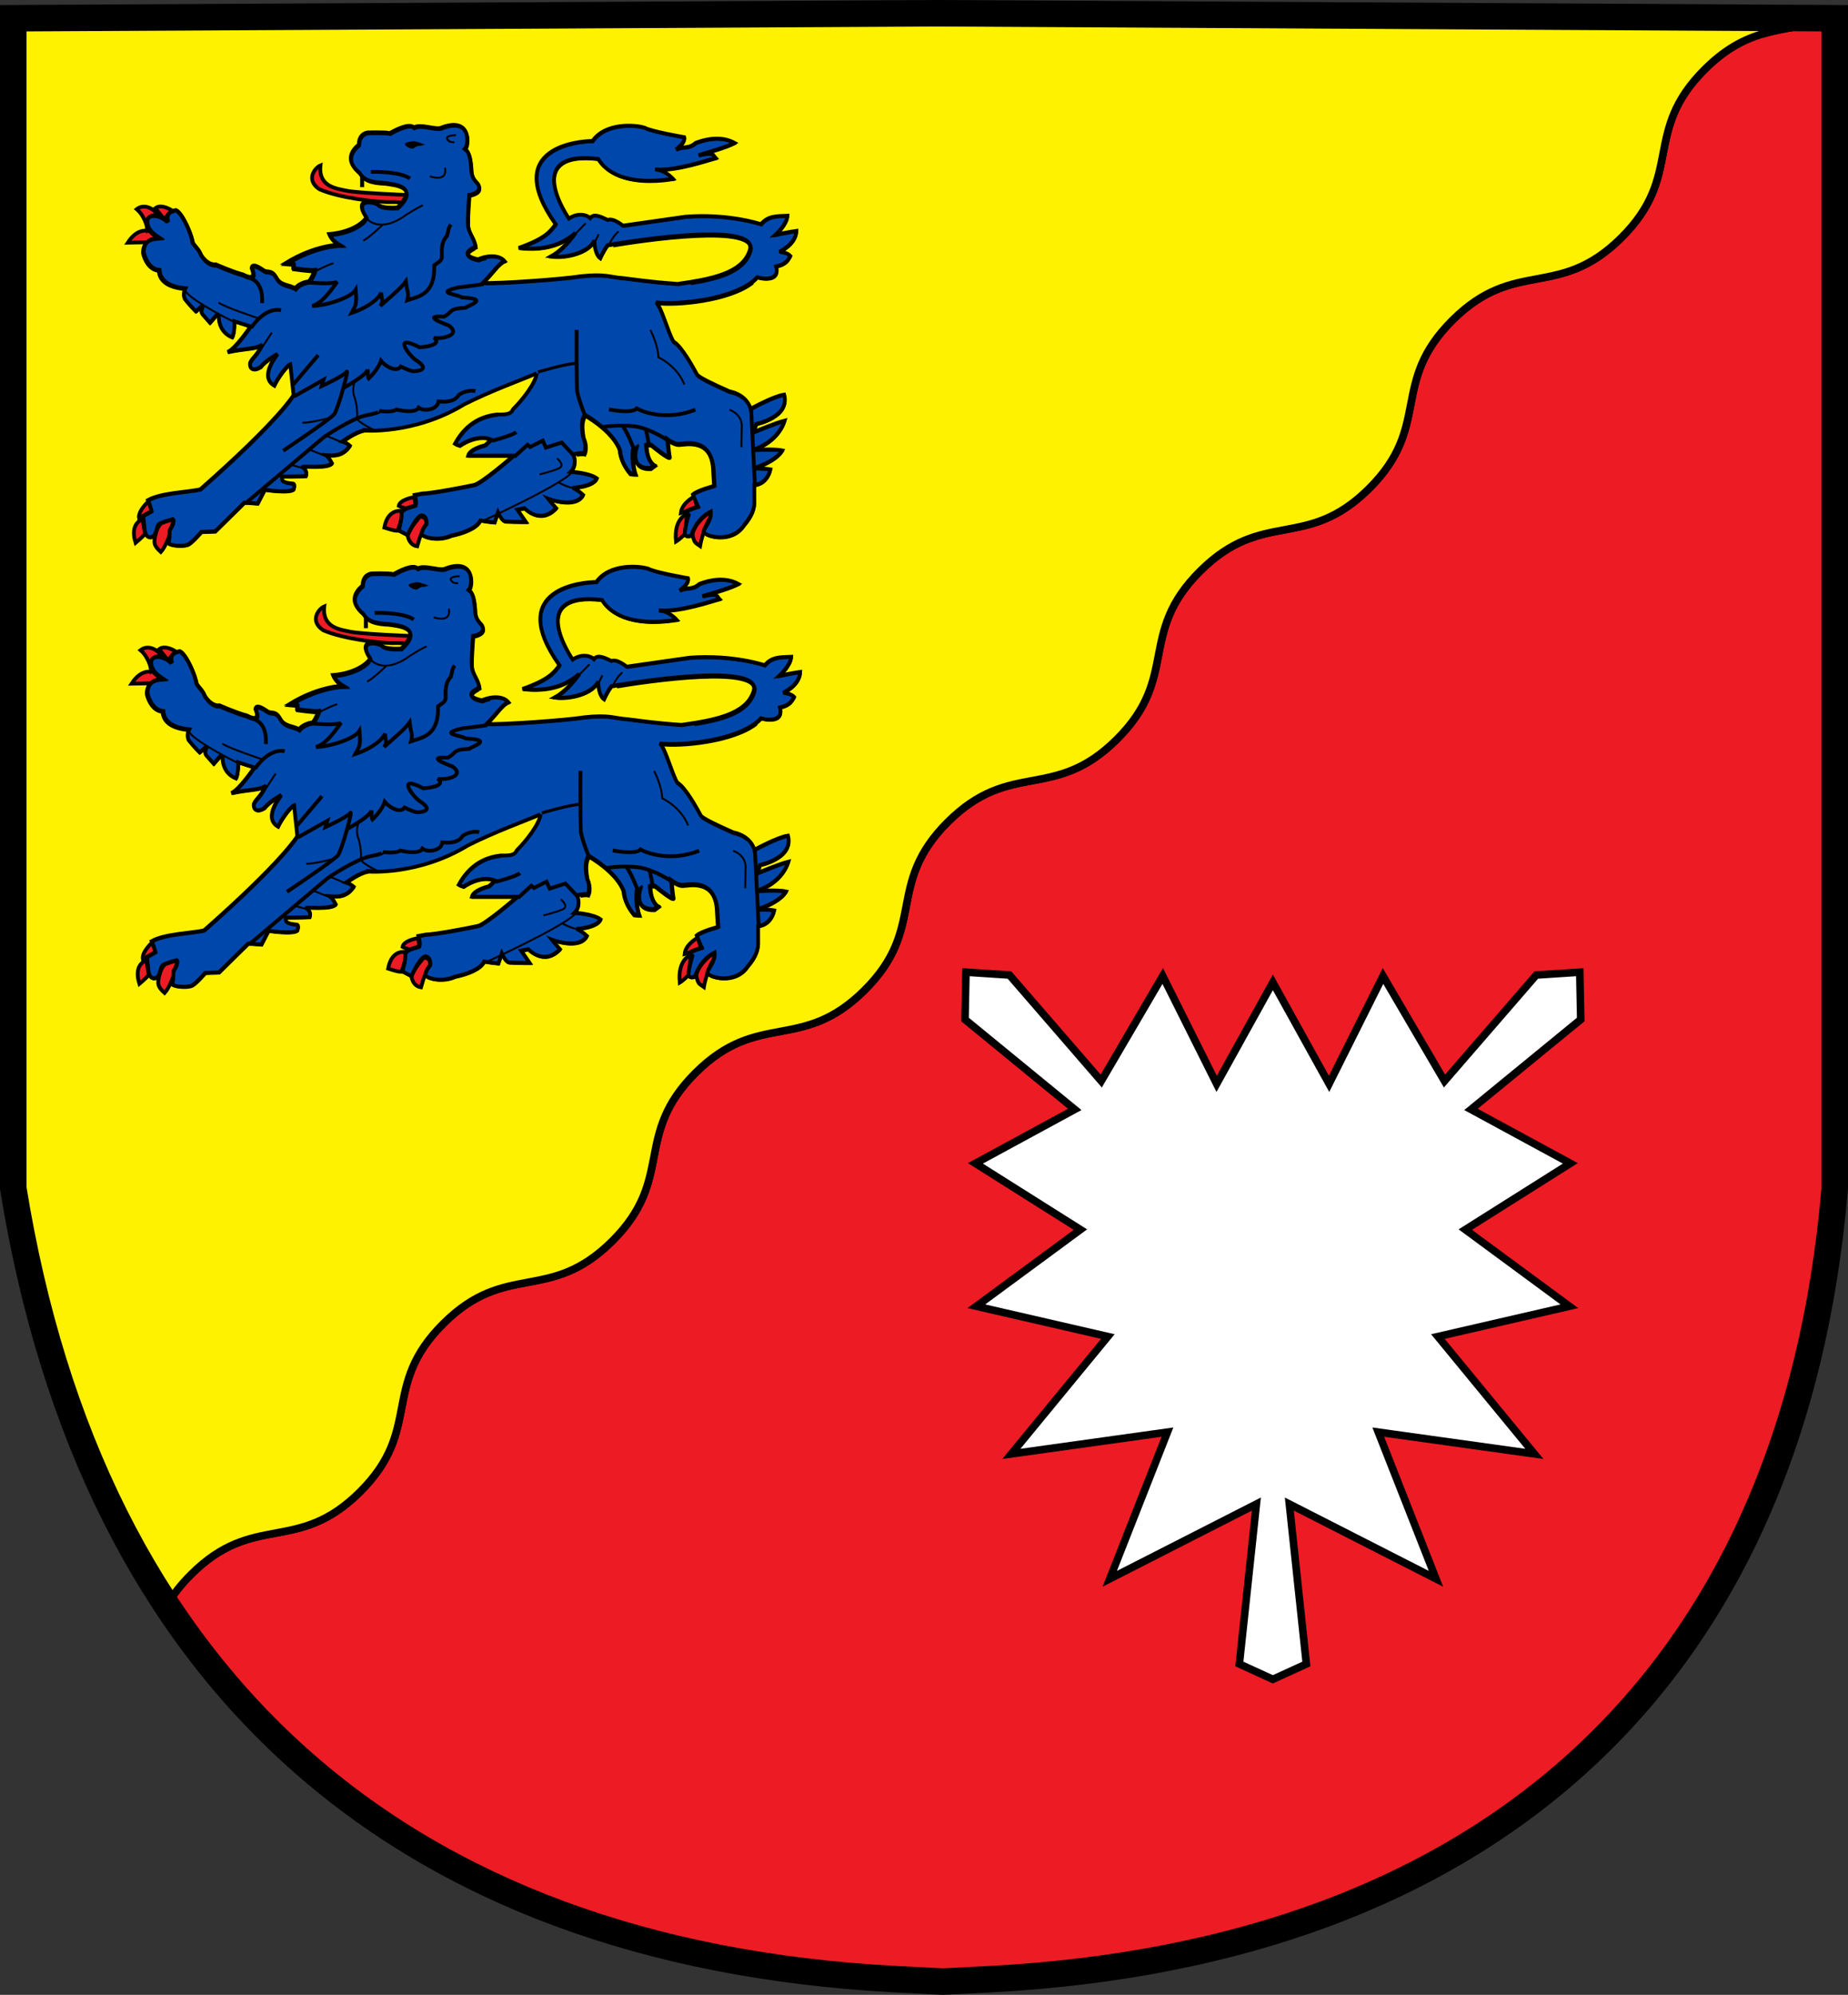 <?xml version="1.0" encoding="utf-8"?>
<!-- Generator: Adobe Illustrator 13.0.0, SVG Export Plug-In . SVG Version: 6.00 Build 14948)  -->
<!DOCTYPE svg PUBLIC "-//W3C//DTD SVG 1.1//EN" "http://www.w3.org/Graphics/SVG/1.1/DTD/svg11.dtd">
<svg version="1.1" xmlns="http://www.w3.org/2000/svg" xmlns:xlink="http://www.w3.org/1999/xlink" x="0px" y="0px"
	 width="244.167px" height="263.486px" viewBox="0 0 244.167 263.486" enable-background="new 0 0 244.167 263.486"
	 xml:space="preserve">
<rect x="0" y="0" width="244.167" height="263.486" fill="#333333" stroke="none"/>
<g id="Base">
	<path fill="#ED1C24" stroke="#000000" d="M225.257,9.145c-8.336,8.287-2.696,13.96-11.032,22.247
		c-8.335,8.285-13.975,2.611-22.311,10.896c-8.334,8.285-2.695,13.958-11.029,22.243c-8.332,8.282-13.973,2.608-22.305,10.89
		c-8.334,8.284-2.693,13.958-11.027,22.242c-8.333,8.283-13.973,2.609-22.306,10.893c-8.333,8.283-2.694,13.957-11.027,22.24
		c-8.332,8.282-13.972,2.608-22.304,10.891c-8.333,8.284-2.694,13.957-11.027,22.241c-8.332,8.282-13.972,2.608-22.304,10.891
		c-8.332,8.281-2.691,13.956-11.023,22.237c-8.331,8.281-13.971,2.606-22.302,10.888c-1.444,1.436-2.461,2.791-3.212,4.097
		c19.96,30.219,52.509,47.035,96.202,49.37c2.177,0.116,4.284,0.225,6.334,0.325c2.049-0.101,4.156-0.209,6.333-0.325
		c65.5-3.5,106-39.5,111.5-104.5V2.409l-0.996-0.005C236.062,4.502,231.388,3.051,225.257,9.145z"/>
	<path fill="#FFF200" stroke="#000000" d="M47.562,197.055c8.332-8.281,2.691-13.956,11.023-22.237
		c8.332-8.282,13.972-2.608,22.304-10.891c8.333-8.284,2.694-13.957,11.027-22.241c8.332-8.282,13.972-2.608,22.304-10.891
		c8.333-8.283,2.694-13.957,11.027-22.24c8.333-8.283,13.973-2.609,22.306-10.893c8.334-8.284,2.693-13.958,11.027-22.242
		c8.332-8.282,13.973-2.608,22.305-10.89c8.334-8.285,2.695-13.958,11.029-22.243c8.336-8.285,13.976-2.611,22.311-10.896
		c8.336-8.287,2.696-13.96,11.032-22.247c6.131-6.094,10.805-4.643,16.164-6.741L123.732,1.75L1.75,2.409v154.5
		c3.496,21.641,10.336,40.047,20.298,55.13c0.75-1.306,1.768-2.661,3.212-4.097C33.59,199.661,39.23,205.336,47.562,197.055z"/>
</g>
<g id="Schreitender_x2C__blauer_Schleswiger_Löwe">
	<g>
		<g>
			<path fill="#ED1C24" stroke="#000000" stroke-width="0.5" d="M20.125,124.472c0,0-1.417,1.229-1.25,2.229
				c0.625-0.167,1.667-0.958,1.667-0.958L20.125,124.472z"/>
			<path fill="#ED1C24" stroke="#000000" stroke-width="0.5" d="M19.333,126.868c0,0-1.75,0.416-0.917,3.083
				c0.708-0.583,1.25-1.167,1.25-1.167L19.333,126.868z"/>
			<path fill="#ED1C24" stroke="#000000" stroke-width="0.5" d="M23.438,126.972c0,0-1.812-0.521-2.354,1.771
				c-0.333,1.208-0.25,1.583,0.667,2.417c0.583-0.625,1.167-2.167,1.208-2.458S23.438,126.972,23.438,126.972z"/>
			<path fill="#ED1C24" stroke="#000000" stroke-width="0.5" d="M55.25,123.909c0,0-1.906,0.281-2.063,1.156
				c0.719,0.375,1.156,0.344,1.156,0.344l1.072-0.417L55.25,123.909z"/>
			<path fill="#ED1C24" stroke="#000000" stroke-width="0.5" d="M53.813,125.784c0,0-2.031-0.625-2.531,2.156
				c1.375,0.438,1.469,0.406,1.75,0.406C53.344,127.628,53.813,125.784,53.813,125.784z"/>
			<path fill="#ED1C24" stroke="#000000" stroke-width="0.5" d="M56.031,126.44c0,0-1.637,1.917-1.678,2.49
				c0.146,0.917,0.646,1.385,1.271,1.479c0.219-0.75,0.363-1.271,0.541-1.604s0.771-1.208,0.771-1.208l-0.25-0.906L56.031,126.44z"
				/>
			<path fill="#ED1C24" stroke="#000000" stroke-width="0.5" d="M94.313,125.805c0,0-2.167,1.562-2.313,3.083
				c0.25,1.188,0.438,1.063,1,1.479c0.188-1.125,0.813-3,1.271-3.583C94.563,125.909,94.313,125.805,94.313,125.805z"/>
			<path fill="#ED1C24" stroke="#000000" stroke-width="0.5" d="M92.208,123.847c0,0-1.625,0.833-1.75,2.167
				c1.063-0.292,2.146-0.833,2.146-0.833L92.208,123.847z"/>
			<path fill="#ED1C24" stroke="#000000" stroke-width="0.5" d="M91.292,126.138c0,0-1.792,0.521-1.479,3.646
				c0.458-0.271,1.167-0.979,1.167-0.979L91.292,126.138z"/>
			<path fill="#ED1C24" stroke="#000000" stroke-width="0.5" d="M20.438,88.868c0,0-1.583-0.854-3.063,1.438
				c1.646-0.021,2.646-0.063,2.646-0.063l1.396-0.625L20.438,88.868z"/>
			<path fill="#ED1C24" stroke="#000000" stroke-width="0.5" d="M19.906,88.19c0,0-0.281-1.406-1.344-2.313
				c0.875-0.688,2.063-0.281,2.875,0.813C20.313,86.94,19.906,88.19,19.906,88.19z"/>
			<path fill="#ED1C24" stroke="#000000" stroke-width="0.5" d="M23.25,86.065c0,0-1.375-0.938-2.188-0.344
				c0.375,0.625,1.125,1.438,1.125,1.438L23.25,86.065z"/>
			<path fill="#ED1C24" stroke="#000000" stroke-width="0.5" d="M54.281,84.003c0,0-6.5-0.25-8-0.563
				c-1.281-0.281-3.75-0.5-3.438-3.344c-0.75,0.313-2,1.938-0.125,3.156c2.656,1.156,7.313,1.656,8.969,1.688
				c1.5-0.031,1.938,0.063,1.938,0.063L54.281,84.003z"/>
		</g>
		<path fill="#0047AB" stroke="#000000" stroke-width="0.5" d="M61.833,111.597c-6.563,4-13.25,3.438-13.25,3.438l-0.042,0.083
			c-1,0.125-2.813,1.438-2.813,1.438s0.5,0.125,1,0.563c-1,1.438-2.25,1.313-3.188,1.25c0.188,0.188,0.313,0.125,0.813,1.063
			c-0.625,0.75-4,0.313-3.875,0.5s0.688,0.438,0.438,1.188c-0.75,0.063-3.188,0.063-3.188,0.063s0,0,0.063,0.438
			s1.438,0.5,1.438,0.5s0.313,0.063,0.063,0.75c-0.625,0.563-3.813,0.063-3.813,0.063l-0.938,1.813l-1.75-0.125l-3.875,3.813
			l-1.813,0.063c0,0-1.125,1.313-1.688,1.625c-0.5,0.313-2.125,0.25-2.625-0.063c0.063-0.625,0.125-0.938,0.125-1.813
			c0.813-1.188,0.438-1.438,0.438-1.438s-0.938,0.25-1.563,0.5s-0.375,0.5-0.875,1.625c-1.188,0.938-1.313-0.813-1.313-0.813
			l-0.188-1.75l1.125-0.625c0,0-0.188-0.75-0.5-1.438c1.75-1,5.5-1.063,6.938-1.438c10.437-9.188,12.312-12.438,12.312-12.438
			l-0.438-4.063c-0.5,0.188-1.625,1.75-2.125,2.813c-2.063-1.188,0.438-4.188,0.438-4.188s-1.688,0.938-2.188,1.688
			c-1.313,0.813-1.5,0-1.438-0.5c0.313-0.75,0.813-0.813,1.625-2.438c-0.75,0.625-2.375,0.5-4.625,1
			c1-0.313,3.062-3.375,3.062-3.375l-2.125-0.688c0,0,0.063,1.563-0.313,2.125c-1.875-0.75-1.75-2.75-1.75-2.75l-0.375-0.125
			l-0.813,0.938c0,0-0.5-0.563-0.938-1.063s0.125-1.313,0.125-1.313l-1.063,0.875c0,0-0.75-0.75-1.438-1.625
			C24.604,96.993,25,96.326,25,96.326c-2.5-0.25-3.333-1.25-3.417-2.417c-1.25-0.083-1.917-1.5-2.083-2.333
			c0-1.333,0.75-1.833,2.083-1.917c-0.75-0.5-1.75-1.167-1.583-2.417c0.583-1.167,2.417-0.25,2.75,0.333
			c-0.333-1,0.167-1.417,1-1.583c0.833,0.333,2.083,3.25,2.167,4.25c0.333,0.5,0.917,1,1.083,1.583c1,1.583,2,1.333,2,1.333
			s2.25,1,3.584,1.333c2.083,1.083,1.166-0.833,1.166-0.833c0.084-0.833,1.25,0.083,1.666,0.333c0.417,0.25,1-0.167,1.584,0.917
			s1.75,0.917,2.5,1.417c0.666-0.833,1.834-0.917,1.834-0.917s0.5-0.667,0.75-1.5c-0.5,0.083-2.834-0.25-2.834-0.25v-0.583
			c0,0,0,0-1-0.083c3.916-2.417,7.084-2.417,7.084-2.417s-1-0.583-1.334-1.417c2.166-0.167,4.084-1,4.916-2.167
			c-1.916-2.917,1.25-2.083,1.5-1.75s1.25,0.5,2.584,0.417c3.084-2.833-0.584-3.083-1.666-3.25C49.25,82.327,48.5,81.91,48,81.076
			c-1.916-1.583-1.084-2.917-0.084-3.75c0-1.5,1.168-1.583,1.168-1.583s2.25-0.083,2.916,0.083c0.584-0.333,2.584-1.417,3.166-0.75
			c0.917-0.5,2.584,0.25,3.5,0.083c4.084-1.667,3.834,2.167,3.25,2.75c0.667,0.417,0.75,1.583,0.834,2.417
			c0,1.333,0.416,1.667,0.916,2.25c0.667,1.167-1.166,1.417-1.166,1.417s-0.25,2.917-0.166,4c0.083,1.083,0.832,1.667,1,2.833
			c-2.584,1.167,0.332,1.667,0.332,1.667c1.5-0.625,2.875-0.5,3.5,0.25c-0.75,0.25-1.5,1.5-2.875,2.875
			c1.875,0.125,10.625-0.5,12.875-0.875c3.375-0.375,3.875,0.125,5.75,0.25c1.125,0.125,3.375,0.5,7.125,0.75
			c4.375-0.625,8.5-1.375,9.5-4.375c1.625-4.375-18.75-0.75-18.75-0.75c-0.5,0.625-1,1.75-1,1.75s-0.75-0.5-0.75-2.375
			c-0.75,1.625-3.75,2.375-5.75,2.125c1.125-0.625,2.125-1.625,3.25-3.125c-2.375,2.125-5.25,2.25-7.5,2
			c3.5-1.25,4.125-2.125,4.875-3.125c-7.25-10.25,3.25-11,4.875-11c1.75-2.5,5.75-2.125,6.875-1.75c0.875,0.5,5.25,1.25,5.25,1.25
			s0.25,0.625-1.125,1.625c1-0.5,1.625,0,2.625-0.875c2-0.75,3.75-0.75,5.125,0c-1.25,0.625-3.125,1.125-4.75,1.625
			c2.125-0.5,1.875,0,2.25,0.375c-1,0.25-5.25,1.75-8,1.5c1.25,0,2.375,1.25,2.375,1.25c-6.5,1-9-1.125-9.875-2.625
			c-10.25-1.25-3.875,7.875-3.875,7.875c1.188-0.813,2.375-0.5,2.813-0.063c0.5-0.688,1.5-0.125,2.313,0.25
			c0.75-0.313,2,0.75,2,0.75s2.625-0.375,8.313-1.188c5.75-0.438,9.938,1,9.938,1c0.938-1.125,2-1.063,3.5-1.125
			c-0.063,1.125-1.563,2.5-1.563,2.5s1.813-0.375,2.75-0.5c-0.063,1.75-2.25,2.75-2.25,2.75s1,0.063,1.438,0.563
			c-0.25,0.375-0.438,1.063-1.875,1.375c0.5,1.688-1.25,1.813-2.5,1.438c-2.688,2.938-10.563,3.688-13.375,3.313
			c0.688,0.5,1.563,3.938,2.313,5.188c1.063,0.563,2.688,3.563,3.125,4.375c0.438,0.438,1.875,1.125,4.25,2.188
			c2.438,0.5,2.813,2.313,2.813,2.313s3.063-1.688,4.438-1.875c0.813,2.938-3.688,3.875-3.688,3.875l-0.313,1.063
			c0,0,2.813-1.188,4.063-1.5c-1,3-4.25,3.875-4.25,3.875s2.813-0.188,3.938,0.063c-1,1.563-3.875,2.375-3.875,2.375
			s1.313-0.063,2.313,0.125c-0.5,2-2.125,2.063-2.125,2.063s0,0.75,0,2c0.063,1-0.25,2-1.375,3.313
			c-1.688,2.5-5.25,1.438-5.313,0.875s1.063-1.438,0.938-2.688c-2,1-2.563,3.125-2.563,3.125s-0.938,0.5-0.875-0.375
			s0.5-2.313,0.5-2.313s0,0-0.438-0.375c0.5-0.375,1.688-0.688,1.688-0.688s-0.5-1.125-0.688-1.625
			c0.625-0.563,2.813-1.125,2.813-1.125s-0.063-0.625-0.125-1.813c-0.063-4.813-3.813-3.75-4.625-3.75
			c-0.625,0-1.438-0.625-1.438-0.625s0.125,1.688,0.25,2.25s-2.375-1.5-2.375-1.5s-0.25-0.125-0.688,0
			c0.063,2.125,1.063,2.688,1.063,2.688s0,0-0.5,0.375c-2.75,0.125-1.938-2.625-1.938-2.625s0,0-0.375,0.25
			c-0.188,1.813,0.313,3.125,0.313,3.125s-0.25,0-0.688-0.063c-0.625-0.75-1.25-1.75-1.375-3.125c-1-2.625-4.625-4.625-4.625-4.625
			c-0.313,0.688-0.5,1.188-0.188,3c0.563,1.25,0.125,2.125,0.125,2.125s-0.438-0.125-1.438,0.125
			c0.625,1.438-0.313,2.313-0.313,2.313s2.438,0.125,3.438,0.875c-0.563,1.125-3.188,1.25-3.188,1.25s0.563,0.188,1.375,0.938
			c-1.063,1.875-4.625,0.5-4.625,0.5s0.5,0.625,1.063,1.25c-2.188,2.25-4.188,0-4.188,0l-0.938,0.188l1.125,1.625
			c0,0-1.5,0-2.75-0.063c-0.438-0.063-0.938-1.188-0.938-1.188l-0.438,1.313c0,0-0.813-0.063-1.875-0.25
			c-0.563,1.063-2.375,1.688-3.875,2c-1.5,0.688-3.438,0.375-3.938-0.188c0.125-0.75,0.688-1.375,0.688-1.375s0.125-1-0.625-1.125
			c-0.75,0.063-1.875,2.625-1.875,2.625l-1.188-0.625c0,0,0.5-1.688,0.375-2.25c0.125-0.75,1.313-0.813,1.875-1.063
			c0.188-0.375-0.125-1.375-0.125-1.375l1-0.188c1.125,0,5.688-0.875,6.813-1.125c0.938-0.125,5.25-3.875,5.25-3.875s-4.188,0-6,0
			c0.25-0.938,2.25-1.375,2.25-1.375s0,0,0.813-0.75c-2-0.813-4.188,0.813-4.188,0.813s-0.438-0.125-0.625-0.25
			c1.625-3,3.938-3.688,5.563-3.875c1.75,0.063,1.875-0.25,2.125-0.688c1.313-1.313,3-3.5,3.125-4.75"/>
		<path fill="#0047AB" stroke="#000000" stroke-width="0.5" d="M48.541,115.118c0,0,6.688,0.563,13.25-3.438
			c3.563-1.813,7.938-3.375,9.625-4.125"/>
		<path fill="none" stroke="#000000" stroke-width="0.25" d="M25.083,96.493c0,0-0.396,0.667-0.083,1.417
			c0.688,0.875,1.438,1.625,1.438,1.625l1.063-0.875c0,0-0.563,0.813-0.125,1.313s0.938,1.063,0.938,1.063l0.813-0.938l0.375,0.125
			c0,0-0.125,2,1.75,2.75c0.375-0.563,0.313-2.125,0.313-2.125l2.125,0.688c0,0-2.063,3.063-3.063,3.375
			c2.25-0.5,3.875-0.375,4.625-1c-0.813,1.625-1.313,1.688-1.625,2.438c-0.063,0.5,0.125,1.313,1.438,0.5
			c0.5-0.75,2.188-1.688,2.188-1.688s-2.5,3-0.438,4.188c0.5-1.063,1.625-2.625,2.125-2.813l0.438,4.063
			c0,0-1.875,3.25-12.313,12.438c-1.438,0.375-5.188,0.438-6.938,1.438c0.313,0.688,0.5,1.438,0.5,1.438l-1.125,0.625l0.188,1.75
			c0,0,0.125,1.75,1.313,0.813c0.5-1.125,0.25-1.375,0.875-1.625s1.563-0.5,1.563-0.5s0.375,0.25-0.438,1.438
			c0,0.875-0.063,1.188-0.125,1.813c0.5,0.313,2.125,0.375,2.625,0.063c0.563-0.313,1.688-1.625,1.688-1.625L29,128.597l3.875-3.813
			l1.75,0.125l0.938-1.813c0,0,3.188,0.5,3.813-0.063c0.25-0.688-0.063-0.75-0.063-0.75s-1.375-0.063-1.438-0.5
			s-0.063-0.438-0.063-0.438s2.438,0,3.188-0.063c0.25-0.75-0.313-1-0.438-1.188s3.25,0.25,3.875-0.5
			c-0.5-0.938-0.625-0.875-0.813-1.063c0.938,0.063,2.188,0.188,3.188-1.25c-0.5-0.438-1-0.563-1-0.563s1.813-1.313,2.813-1.438"/>
		<path fill="none" stroke="#000000" stroke-width="0.5" d="M23.71,86.127c-0.021-0.012-0.043-0.022-0.064-0.03
			c-0.833,0.167-1.333,0.583-1,1.583c-0.333-0.583-2.167-1.5-2.75-0.333c-0.167,1.25,0.833,1.917,1.583,2.417
			c-1.333,0.083-2.083,0.583-2.083,1.917c0.167,0.833,0.833,2.25,2.083,2.333c0.083,1.167,0.917,2.167,3.417,2.417"/>
		<path fill="none" stroke="#000000" stroke-width="0.5" d="M48.779,87.433c-0.921,1.023-2.703,1.74-4.696,1.894
			c0.333,0.833,1.333,1.417,1.333,1.417s-3.167,0-7.083,2.417c1,0.083,1,0.083,1,0.083v0.583c0,0,2.333,0.333,2.833,0.25
			c-0.25,0.833-0.75,1.5-0.75,1.5s-1.167,0.083-1.833,0.917c-0.75-0.5-1.917-0.333-2.5-1.417s-1.167-0.667-1.583-0.917
			s-1.583-1.166-1.667-0.333c0,0,0.917,1.916-1.167,0.833c-1.333-0.333-3.583-1.333-3.583-1.333s-1,0.25-2-1.333
			c-0.167-0.583-0.75-1.083-1.083-1.583c-0.081-0.975-1.271-3.77-2.103-4.22"/>
		<path fill="none" stroke="#000000" stroke-width="0.4" d="M63.214,91.088c0.063-0.031,0.131-0.063,0.203-0.095
			c-0.167-1.167-0.917-1.75-1-2.833s0.167-4,0.167-4s1.833-0.25,1.167-1.417c-0.5-0.583-0.917-0.917-0.917-2.25
			c-0.083-0.833-0.167-2-0.833-2.417c0.583-0.583,0.833-4.417-3.25-2.75c-0.917,0.167-2.583-0.583-3.5-0.083
			c-0.583-0.667-2.583,0.417-3.167,0.75c-0.667-0.167-2.917-0.083-2.917-0.083S48,75.993,48,77.493c-1,0.833-1.833,2.167,0.083,3.75
			c0.5,0.833,1.25,1.25,3.333,1.333c1.083,0.167,4.75,0.417,1.667,3.25c-1.333,0.083-2.333-0.084-2.583-0.417s-3.417-1.167-1.5,1.75
			c-0.067,0.093-0.141,0.185-0.221,0.273"/>
		<path fill="none" stroke="#000000" stroke-width="0.5" d="M64.75,92.347c-0.322,0.066-0.658,0.169-1,0.312
			c0,0-2.756-0.473-0.536-1.571"/>
		<path fill="none" stroke="#000000" stroke-width="0.25" d="M91.751,95.665c-0.535,0.086-1.079,0.167-1.626,0.245
			c-3.75-0.25-6-0.625-7.125-0.75c-1.875-0.125-2.375-0.625-5.75-0.25c-2.25,0.375-11,1-12.875,0.875
			c1.375-1.375,2.125-2.625,2.875-2.875c-0.482-0.579-1.411-0.786-2.5-0.562"/>
		<path fill="none" stroke="#000000" stroke-width="0.5" d="M81.502,90.677c3.417-0.567,19.577-3.058,18.123,0.857
			c-0.875,2.624-4.141,3.527-7.874,4.13"/>
		<path fill="none" stroke="#000000" stroke-width="0.25" d="M75.681,87.182c-0.663-0.998-5.665-8.945,3.944-7.773
			c0.875,1.5,3.375,3.625,9.875,2.625c0,0-1.125-1.25-2.375-1.25c2.75,0.25,7-1.25,8-1.5c-0.375-0.375-0.125-0.875-2.25-0.375
			c1.625-0.5,3.5-1,4.75-1.625c-1.375-0.75-3.125-0.75-5.125,0c-1,0.875-1.625,0.375-2.625,0.875c1.375-1,1.125-1.625,1.125-1.625
			s-4.375-0.75-5.25-1.25c-1.125-0.375-5.125-0.75-6.875,1.75c-1.625,0-12.125,0.75-4.875,11c-0.75,1-1.375,1.875-4.875,3.125
			c2.25,0.25,5.125,0.125,7.5-2c-1.125,1.5-2.125,2.5-3.25,3.125c2,0.25,5-0.5,5.75-2.125c0,1.875,0.75,2.375,0.75,2.375
			s0.5-1.125,1-1.75c0,0,0.226-0.04,0.627-0.107"/>
		<path fill="none" stroke="#000000" stroke-width="0.25" d="M99.965,95.637c0.245-0.19,0.466-0.391,0.66-0.603
			c1.25,0.375,3,0.25,2.5-1.438c1.438-0.313,1.625-1,1.875-1.375c-0.438-0.5-1.438-0.563-1.438-0.563s2.188-1,2.25-2.75
			c-0.938,0.125-2.75,0.5-2.75,0.5s1.5-1.375,1.563-2.5c-1.5,0.063-2.563,0-3.5,1.125c0,0-4.188-1.438-9.938-1
			c-5.688,0.813-8.313,1.188-8.313,1.188"/>
		<path fill="none" stroke="#000000" stroke-width="0.4" d="M98.693,110.873c-0.413-0.324-0.979-0.617-1.755-0.776
			c-2.375-1.063-3.813-1.75-4.25-2.188c-0.438-0.813-2.063-3.813-3.125-4.375c-0.75-1.25-1.625-4.688-2.313-5.188
			c2.609,0.348,9.576-0.272,12.715-2.709"/>
		<path fill="none" stroke="#000000" stroke-width="0.25" d="M94.938,122.597c0,0-2.188,0.563-2.813,1.125
			c0.188,0.5,0.688,1.625,0.688,1.625s-1.188,0.313-1.688,0.688c0.438,0.375,0.438,0.375,0.438,0.375s-0.438,1.438-0.5,2.313
			s0.875,0.375,0.875,0.375s0.563-2.125,2.563-3.125c0.125,1.25-1,2.125-0.938,2.688s3.625,1.625,5.313-0.875
			c1.125-1.313,1.438-2.313,1.375-3.313c0-1.25,0-2,0-2s1.625-0.063,2.125-2.063c-1-0.188-2.313-0.125-2.313-0.125
			s2.875-0.813,3.875-2.375c-1.125-0.25-3.938-0.063-3.938-0.063s3.25-0.875,4.25-3.875c-1.25,0.313-4.063,1.5-4.063,1.5
			l0.313-1.063c0,0,4.5-0.938,3.688-3.875c-1.375,0.188-4.438,1.875-4.438,1.875s-0.174-0.842-1.057-1.537"/>
		<path fill="none" stroke="#000000" stroke-width="0.5" d="M89.195,116.7c0.287,0.163,0.665,0.334,0.992,0.334
			c0.813,0,4.563-1.063,4.625,3.75c0.063,1.188,0.125,1.813,0.125,1.813"/>
		<path fill="none" stroke="#000000" stroke-width="0.5" d="M76.683,118.328c0.739-0.138,1.067-0.044,1.067-0.044
			s0.438-0.875-0.125-2.125c-0.313-1.813-0.125-2.313,0.188-3c0,0,3.625,2,4.625,4.625c0.125,1.375,0.75,2.375,1.375,3.125
			c0.438,0.063,0.688,0.063,0.688,0.063s-0.5-1.313-0.313-3.125c0.375-0.25,0.375-0.25,0.375-0.25s-0.813,2.75,1.938,2.625
			c0.5-0.375,0.5-0.375,0.5-0.375s-1-0.563-1.063-2.688c0.438-0.125,0.688,0,0.688,0s2.5,2.063,2.375,1.5s-0.25-2.25-0.25-2.25
			s0.185,0.142,0.445,0.291"/>
		<path fill="none" stroke="#000000" stroke-width="0.25" d="M66.25,113.159c-1.625,0.188-3.938,0.875-5.563,3.875
			c0.188,0.125,0.625,0.25,0.625,0.25s2.188-1.625,4.188-0.813c-0.813,0.75-0.813,0.75-0.813,0.75s-2,0.438-2.25,1.375
			c1.813,0,6,0,6,0s-4.313,3.75-5.25,3.875c-1.125,0.25-5.688,1.125-6.813,1.125l-1,0.188c0,0,0.313,1,0.125,1.375
			c-0.563,0.25-1.75,0.313-1.875,1.063c0.125,0.563-0.375,2.25-0.375,2.25l1.188,0.625c0,0,1.125-2.563,1.875-2.625
			c0.75,0.125,0.625,1.125,0.625,1.125s-0.563,0.625-0.688,1.375c0.5,0.563,2.438,0.875,3.938,0.188c1.5-0.313,3.313-0.938,3.875-2
			c1.063,0.188,1.875,0.25,1.875,0.25l0.438-1.313c0,0,0.5,1.125,0.938,1.188c1.25,0.063,2.75,0.063,2.75,0.063l-1.125-1.625
			l0.938-0.188c0,0,2,2.25,4.188,0c-0.563-0.625-1.063-1.25-1.063-1.25s3.563,1.375,4.625-0.5c-0.813-0.75-1.375-0.938-1.375-0.938
			s2.625-0.125,3.188-1.25c-1-0.75-3.438-0.875-3.438-0.875s0.938-0.875,0.313-2.313c0.133-0.033,0.256-0.06,0.37-0.081"/>
		<path fill="none" stroke="#000000" stroke-width="0.25" d="M80.875,90.784c0,0,0.5-1.25,1.344-1.969"/>
		<line fill="none" stroke="#000000" stroke-width="0.25" x1="79.125" y1="90.159" x2="79.594" y2="89.19"/>
		<path fill="none" stroke="#000000" stroke-width="0.4" d="M71.583,107.388c0,0,3.813-1.156,5.219-1.156"/>
		<path fill="none" stroke="#000000" stroke-width="0.5" d="M77.813,113.159c0,0-0.781-1.844-1.063-3.25
			c-0.094-1.688-0.063-8.094-0.063-8.094"/>
		<polyline fill="none" stroke="#000000" stroke-width="0.5" points="68.438,118.597 70.208,116.993 70.542,117.284 72.208,116.451 
			72.625,117.368 74.708,116.701 76.313,118.409 		"/>
		<path fill="none" stroke="#000000" stroke-width="0.5" d="M65.5,116.472c0,0,2.667-0.687,3.208-1.146"/>
		<path fill="none" stroke="#000000" stroke-width="0.25" d="M64.063,127.159c0,0,11.104-5.083,12.021-6.583"/>
		<path fill="none" stroke="#000000" stroke-width="0.25" d="M76.458,122.743c0,0-0.792-0.042-2.125-0.75"/>
		<path fill="none" stroke="#000000" stroke-width="0.25" d="M74.083,118.784c0,0,1.333,1.042,0.042,1.417
			c-0.792,0.333-2.333,0.708-2.333,0.708"/>
		<path fill="none" stroke="#000000" stroke-width="0.5" d="M88.917,116.534c0,0-2.25-1.583-4.417-1.958
			c-2.375-0.292-4.041,0.042-4.458,0.083"/>
		<path fill="none" stroke="#000000" stroke-width="0.5" d="M84.333,117.784c0,0-0.792-2.208-1.542-3.25"/>
		<path fill="none" stroke="#000000" stroke-width="0.5" d="M86.25,117.076c0,0-0.292-1.75-0.417-2"/>
		<path fill="none" stroke="#000000" stroke-width="0.5" d="M80.958,112.326c0,0,3,0.625,3.667-0.125
			c0.792,0.458,3.958,1.667,7.75,0.167"/>
		<path fill="none" stroke="#000000" stroke-width="0.25" d="M98.458,117.326l0.042-2.542c0,0,0.292-1.667-1.625-2.417"/>
		<path fill="none" stroke="#000000" stroke-width="0.25" d="M86.417,101.826c0,0,1,1.833,1.083,3.625
			c0.75,0.333,2.625,1.542,3.417,3.583"/>
		<path fill="none" stroke="#000000" stroke-width="0.5" d="M32.875,124.784l10.438-8.813c0,0,3.688-2.5,5.625-2.875
			s1.688-0.563,1.688-0.563s1.625,0.25,2.25-0.188c0,0,2.5,0.625,2.938-0.25c0.75,0.563,2.5,0.25,2.625-0.813
			c1.625,0.125,2.313-0.25,2.688-0.875c0.688-0.5,1.625-0.625,2.188-0.5"/>
		<line fill="none" stroke="#000000" stroke-width="0.25" x1="40.563" y1="120.097" x2="39" y2="119.659"/>
		<line fill="none" stroke="#000000" stroke-width="0.25" x1="43.625" y1="118.534" x2="41.438" y2="117.659"/>
		<line fill="none" stroke="#000000" stroke-width="0.25" x1="45.813" y1="116.722" x2="43.563" y2="115.784"/>
		<path fill="none" stroke="#000000" stroke-width="0.5" d="M33.688,101.534c0,0,1.75-2.75,3.938-2.313"/>
		<path fill="none" stroke="#000000" stroke-width="0.25" d="M31.563,100.847c0,0-5.5-2.688-6.563-4.125"/>
		<path fill="none" stroke="#000000" stroke-width="0.25" d="M34.625,100.284c0,0-4.375-1.438-5.25-2.063"/>
		<path fill="none" stroke="#000000" stroke-width="0.5" d="M33.625,95.034c0,0,1.688,0.375,1.5,3.25"/>
		<path fill="none" stroke="#000000" stroke-width="0.5" d="M41.417,95.576c0,0,2.958,0.271,3.646-0.104
			c-0.75,1-1.938,2.813-3.313,3.188c1.688,0,5.125-1.063,5.75-2.125c0.188,2.125-0.063,2.063-0.563,3.063
			c1.5-0.5,3.375-1.5,3.938-2.688c0,0.938,0.375,1-0.125,1.75c1.813-1.625,2.813-2.438,3.375-3.25
			c0.188,1.563,0.438,1.563,0.188,2.5c1.438-0.5,3.688-0.688,3.563-4.625c0.813-0.563,1.063-0.688,1-1.313
			c0-0.438-0.125-1.75,0.688-2.563c0.25-0.875,0.125-0.938,0.5-1.5"/>
		<line fill="none" stroke="#000000" stroke-width="0.5" x1="39.25" y1="109.034" x2="42.542" y2="105.159"/>
		<path fill="none" stroke="#000000" stroke-width="0.5" d="M39.375,110.597l3.875-2.188L43,109.243c0,0,2.917-1.333,3.292-1.875
			s-1.125,4.917-1.625,5.583s-6.75,4.833-6.75,4.833"/>
		<path fill="none" stroke="#000000" stroke-width="0.25" d="M44.042,113.451c0,0-2.667,0.708-3.583,0.625"/>
		<path fill="none" stroke="#000000" stroke-width="0.5" d="M45.875,109.493c0,0,3.083-1.667,3.208-2.458
			c0,1.042,0.125,1.208,0.125,1.208s1.25-1.167,1.625-2.333c0.417,0.542,2,1.667,2.625,0.75c0.625,0.333,1.458,0.625,1.625,0.625
			s2.625-0.042,0.333-1.5c-0.917-0.625-3.083-3.542,0.5-1.667c1.708-0.083,2.833-0.583,1.917-1.25
			c1.083,0.208,3.708-0.375,1.958-1.625c-1.333-0.5-3.292-1.333-0.625-1.167c1.167-0.625,0.583-1.084,2.833-1.167
			c0.542-0.417,3.209-1.167-0.458-1.375c-0.708-0.458-3.709-0.583-0.417-1.333c1.875-0.208,3.25-0.417,3.25-0.417"/>
		<path fill="none" stroke="#000000" stroke-width="0.25" d="M47.333,108.743c0,0-0.292,0.833-0.083,1.708
			c0.417,1.042,0.5,2.458,0.417,3s2.667,1.792,2.667,1.792"/>
		<line fill="none" stroke="#000000" stroke-width="0.25" x1="35.229" y1="103.993" x2="36.417" y2="102.18"/>
		<path fill="none" stroke="#000000" stroke-width="0.25" d="M42.167,94.076c0,0,1.927-1.011,2.396-1.042"/>
		<path fill="none" stroke="#000000" stroke-width="0.25" d="M49,87.159c0,0,1.667,2.042,5.167-0.542
			c1.5-0.958,2.208-1.25,2.208-1.25"/>
		<path fill="none" stroke="#000000" stroke-width="0.25" d="M51.042,87.951c0,0-1.709,1.666-2.542,2.083"/>
		<path fill="none" stroke="#000000" stroke-width="0.5" d="M49.5,80.951c0,0,3.75-0.125,5.167,0.875"/>
		<path fill="none" stroke="#000000" stroke-width="0.25" d="M57.292,81.534c0,0,2.375,0.875,2-1.125"/>
		<path fill="none" stroke="#000000" stroke-width="0.25" d="M60.75,76.118c0,0-1.208-0.042-1.208,0.417
			c0.208,0.417,0.458,0.5,1,0.5"/>
		<line fill="none" stroke="#000000" stroke-width="0.5" x1="99.75" y1="112.409" x2="100.25" y2="122.472"/>
		<line fill="#0047AB" stroke="#000000" stroke-width="0.524" x1="48.344" y1="81.565" x2="48.344" y2="82.972"/>
		<line fill="#0047AB" stroke="#000000" stroke-width="0.25" x1="76.5" y1="89.159" x2="77.875" y2="87.753"/>
		<path d="M56.646,77.347c0,0-1.042-0.417-1.542-0.458c-0.521,0.083-1.834,0.208-0.542,0.896c0.667,0.167,0.563,0.063,0.563,0.063
			s0.521-0.375,0.729-0.333S56.646,77.347,56.646,77.347z"/>
	</g>
	<g>
		<g>
			<path fill="#ED1C24" stroke="#000000" stroke-width="0.5" d="M19.625,66.222c0,0-1.417,1.229-1.25,2.229
				c0.625-0.167,1.667-0.958,1.667-0.958L19.625,66.222z"/>
			<path fill="#ED1C24" stroke="#000000" stroke-width="0.5" d="M18.833,68.618c0,0-1.75,0.416-0.917,3.083
				c0.708-0.583,1.25-1.167,1.25-1.167L18.833,68.618z"/>
			<path fill="#ED1C24" stroke="#000000" stroke-width="0.5" d="M22.938,68.722c0,0-1.812-0.521-2.354,1.771
				c-0.333,1.208-0.25,1.583,0.667,2.417c0.583-0.625,1.167-2.167,1.208-2.458S22.938,68.722,22.938,68.722z"/>
			<path fill="#ED1C24" stroke="#000000" stroke-width="0.5" d="M54.75,65.659c0,0-1.906,0.281-2.063,1.156
				c0.719,0.375,1.156,0.344,1.156,0.344l1.072-0.417L54.75,65.659z"/>
			<path fill="#ED1C24" stroke="#000000" stroke-width="0.5" d="M53.313,67.534c0,0-2.031-0.625-2.531,2.156
				c1.375,0.438,1.469,0.406,1.75,0.406C52.844,69.378,53.313,67.534,53.313,67.534z"/>
			<path fill="#ED1C24" stroke="#000000" stroke-width="0.5" d="M55.531,68.19c0,0-1.637,1.917-1.678,2.49
				c0.146,0.917,0.646,1.385,1.271,1.479c0.219-0.75,0.363-1.271,0.541-1.604s0.771-1.208,0.771-1.208l-0.25-0.906L55.531,68.19z"/>
			<path fill="#ED1C24" stroke="#000000" stroke-width="0.5" d="M93.813,67.555c0,0-2.167,1.562-2.313,3.083
				c0.25,1.188,0.438,1.063,1,1.479c0.188-1.125,0.813-3,1.271-3.583C94.063,67.659,93.813,67.555,93.813,67.555z"/>
			<path fill="#ED1C24" stroke="#000000" stroke-width="0.5" d="M91.708,65.597c0,0-1.625,0.833-1.75,2.167
				c1.063-0.292,2.146-0.833,2.146-0.833L91.708,65.597z"/>
			<path fill="#ED1C24" stroke="#000000" stroke-width="0.5" d="M90.792,67.888c0,0-1.792,0.521-1.479,3.646
				c0.458-0.271,1.167-0.979,1.167-0.979L90.792,67.888z"/>
			<path fill="#ED1C24" stroke="#000000" stroke-width="0.5" d="M19.938,30.618c0,0-1.583-0.854-3.063,1.438
				c1.646-0.021,2.646-0.063,2.646-0.063l1.396-0.625L19.938,30.618z"/>
			<path fill="#ED1C24" stroke="#000000" stroke-width="0.5" d="M19.406,29.94c0,0-0.281-1.406-1.344-2.313
				c0.875-0.688,2.063-0.281,2.875,0.813C19.813,28.69,19.406,29.94,19.406,29.94z"/>
			<path fill="#ED1C24" stroke="#000000" stroke-width="0.5" d="M22.75,27.815c0,0-1.375-0.938-2.188-0.344
				c0.375,0.625,1.125,1.438,1.125,1.438L22.75,27.815z"/>
			<path fill="#ED1C24" stroke="#000000" stroke-width="0.5" d="M53.781,25.753c0,0-6.5-0.25-8-0.563
				c-1.281-0.281-3.75-0.5-3.438-3.344c-0.75,0.313-2,1.938-0.125,3.156c2.656,1.156,7.313,1.656,8.969,1.688
				c1.5-0.031,1.938,0.063,1.938,0.063L53.781,25.753z"/>
		</g>
		<path fill="#0047AB" stroke="#000000" stroke-width="0.5" d="M61.333,53.347c-6.563,4-13.25,3.438-13.25,3.438l-0.042,0.083
			c-1,0.125-2.813,1.438-2.813,1.438s0.5,0.125,1,0.563c-1,1.438-2.25,1.313-3.188,1.25c0.188,0.188,0.313,0.125,0.813,1.063
			c-0.625,0.75-4,0.313-3.875,0.5s0.688,0.438,0.438,1.188c-0.75,0.063-3.188,0.063-3.188,0.063s0,0,0.063,0.438
			s1.438,0.5,1.438,0.5s0.313,0.063,0.063,0.75c-0.625,0.563-3.813,0.063-3.813,0.063l-0.938,1.813l-1.75-0.125l-3.875,3.813
			l-1.813,0.063c0,0-1.125,1.313-1.688,1.625c-0.5,0.313-2.125,0.25-2.625-0.063c0.063-0.625,0.125-0.938,0.125-1.813
			c0.813-1.188,0.438-1.438,0.438-1.438s-0.938,0.25-1.563,0.5s-0.375,0.5-0.875,1.625c-1.188,0.938-1.313-0.813-1.313-0.813
			l-0.188-1.75l1.125-0.625c0,0-0.188-0.75-0.5-1.438c1.75-1,5.5-1.063,6.938-1.438C36.916,55.43,38.791,52.18,38.791,52.18
			l-0.438-4.063c-0.5,0.188-1.625,1.75-2.125,2.813c-2.063-1.188,0.438-4.188,0.438-4.188s-1.688,0.938-2.188,1.688
			c-1.313,0.813-1.5,0-1.438-0.5c0.313-0.75,0.813-0.813,1.625-2.438c-0.75,0.625-2.375,0.5-4.625,1
			c1-0.313,3.062-3.375,3.062-3.375l-2.125-0.688c0,0,0.063,1.563-0.313,2.125c-1.875-0.75-1.75-2.75-1.75-2.75l-0.375-0.125
			l-0.813,0.938c0,0-0.5-0.563-0.938-1.063s0.125-1.313,0.125-1.313l-1.063,0.875c0,0-0.75-0.75-1.438-1.625
			c-0.313-0.75,0.083-1.417,0.083-1.417c-2.5-0.25-3.333-1.25-3.417-2.417c-1.25-0.083-1.917-1.5-2.083-2.333
			c0-1.333,0.75-1.833,2.083-1.917c-0.75-0.5-1.75-1.167-1.583-2.417c0.583-1.167,2.417-0.25,2.75,0.333
			c-0.333-1,0.167-1.417,1-1.583c0.833,0.333,2.083,3.25,2.167,4.25c0.333,0.5,0.917,1,1.083,1.583c1,1.583,2,1.333,2,1.333
			s2.25,1,3.584,1.333c2.083,1.083,1.166-0.833,1.166-0.833c0.084-0.833,1.25,0.083,1.666,0.333c0.417,0.25,1-0.167,1.584,0.917
			s1.75,0.917,2.5,1.417c0.666-0.833,1.834-0.917,1.834-0.917s0.5-0.667,0.75-1.5c-0.5,0.083-2.834-0.25-2.834-0.25v-0.583
			c0,0,0,0-1-0.083c3.916-2.417,7.084-2.417,7.084-2.417s-1-0.583-1.334-1.417c2.166-0.167,4.084-1,4.916-2.167
			c-1.916-2.917,1.25-2.083,1.5-1.75s1.25,0.5,2.584,0.417c3.084-2.833-0.584-3.083-1.666-3.25C48.75,24.077,48,23.66,47.5,22.826
			c-1.916-1.583-1.084-2.917-0.084-3.75c0-1.5,1.168-1.583,1.168-1.583s2.25-0.083,2.916,0.083c0.584-0.333,2.584-1.417,3.166-0.75
			c0.917-0.5,2.584,0.25,3.5,0.083c4.084-1.667,3.834,2.167,3.25,2.75c0.667,0.417,0.75,1.583,0.834,2.417
			c0,1.333,0.416,1.667,0.916,2.25C63.833,25.493,62,25.743,62,25.743s-0.25,2.917-0.166,4c0.083,1.083,0.832,1.667,1,2.833
			c-2.584,1.167,0.332,1.667,0.332,1.667c1.5-0.625,2.875-0.5,3.5,0.25c-0.75,0.25-1.5,1.5-2.875,2.875
			c1.875,0.125,10.625-0.5,12.875-0.875c3.375-0.375,3.875,0.125,5.75,0.25c1.125,0.125,3.375,0.5,7.125,0.75
			c4.375-0.625,8.5-1.375,9.5-4.375c1.625-4.375-18.75-0.75-18.75-0.75c-0.5,0.625-1,1.75-1,1.75s-0.75-0.5-0.75-2.375
			c-0.75,1.625-3.75,2.375-5.75,2.125c1.125-0.625,2.125-1.625,3.25-3.125c-2.375,2.125-5.25,2.25-7.5,2
			c3.5-1.25,4.125-2.125,4.875-3.125c-7.25-10.25,3.25-11,4.875-11c1.75-2.5,5.75-2.125,6.875-1.75c0.875,0.5,5.25,1.25,5.25,1.25
			s0.25,0.625-1.125,1.625c1-0.5,1.625,0,2.625-0.875c2-0.75,3.75-0.75,5.125,0c-1.25,0.625-3.125,1.125-4.75,1.625
			c2.125-0.5,1.875,0,2.25,0.375c-1,0.25-5.25,1.75-8,1.5c1.25,0,2.375,1.25,2.375,1.25c-6.5,1-9-1.125-9.875-2.625
			c-10.25-1.25-3.875,7.875-3.875,7.875c1.188-0.813,2.375-0.5,2.813-0.063c0.5-0.688,1.5-0.125,2.313,0.25
			c0.75-0.313,2,0.75,2,0.75s2.625-0.375,8.313-1.188c5.75-0.438,9.938,1,9.938,1c0.938-1.125,2-1.063,3.5-1.125
			c-0.063,1.125-1.563,2.5-1.563,2.5s1.813-0.375,2.75-0.5c-0.063,1.75-2.25,2.75-2.25,2.75s1,0.063,1.438,0.563
			c-0.25,0.375-0.438,1.063-1.875,1.375c0.5,1.688-1.25,1.813-2.5,1.438c-2.688,2.938-10.563,3.688-13.375,3.313
			c0.688,0.5,1.563,3.938,2.313,5.188c1.063,0.563,2.688,3.563,3.125,4.375c0.438,0.438,1.875,1.125,4.25,2.188
			c2.438,0.5,2.813,2.313,2.813,2.313s3.063-1.688,4.438-1.875c0.813,2.938-3.688,3.875-3.688,3.875l-0.313,1.063
			c0,0,2.813-1.188,4.063-1.5c-1,3-4.25,3.875-4.25,3.875s2.813-0.188,3.938,0.063c-1,1.563-3.875,2.375-3.875,2.375
			s1.313-0.063,2.313,0.125c-0.5,2-2.125,2.063-2.125,2.063s0,0.75,0,2c0.063,1-0.25,2-1.375,3.313
			c-1.688,2.5-5.25,1.438-5.313,0.875s1.063-1.438,0.938-2.688c-2,1-2.563,3.125-2.563,3.125s-0.938,0.5-0.875-0.375
			s0.5-2.313,0.5-2.313s0,0-0.438-0.375c0.5-0.375,1.688-0.688,1.688-0.688s-0.5-1.125-0.688-1.625
			c0.625-0.563,2.813-1.125,2.813-1.125s-0.063-0.625-0.125-1.813c-0.063-4.813-3.813-3.75-4.625-3.75
			c-0.625,0-1.438-0.625-1.438-0.625s0.125,1.688,0.25,2.25s-2.375-1.5-2.375-1.5s-0.25-0.125-0.688,0
			c0.063,2.125,1.063,2.688,1.063,2.688s0,0-0.5,0.375c-2.75,0.125-1.938-2.625-1.938-2.625s0,0-0.375,0.25
			c-0.188,1.813,0.313,3.125,0.313,3.125s-0.25,0-0.688-0.063c-0.625-0.75-1.25-1.75-1.375-3.125c-1-2.625-4.625-4.625-4.625-4.625
			c-0.313,0.688-0.5,1.188-0.188,3c0.563,1.25,0.125,2.125,0.125,2.125s-0.438-0.125-1.438,0.125
			c0.625,1.438-0.313,2.313-0.313,2.313s2.438,0.125,3.438,0.875c-0.563,1.125-3.188,1.25-3.188,1.25s0.563,0.188,1.375,0.938
			c-1.063,1.875-4.625,0.5-4.625,0.5s0.5,0.625,1.063,1.25c-2.188,2.25-4.188,0-4.188,0l-0.938,0.188l1.125,1.625
			c0,0-1.5,0-2.75-0.063c-0.438-0.063-0.938-1.188-0.938-1.188l-0.438,1.313c0,0-0.813-0.063-1.875-0.25
			c-0.563,1.063-2.375,1.688-3.875,2c-1.5,0.688-3.438,0.375-3.938-0.188c0.125-0.75,0.688-1.375,0.688-1.375s0.125-1-0.625-1.125
			c-0.75,0.063-1.875,2.625-1.875,2.625l-1.188-0.625c0,0,0.5-1.688,0.375-2.25c0.125-0.75,1.313-0.813,1.875-1.063
			c0.188-0.375-0.125-1.375-0.125-1.375l1-0.188c1.125,0,5.688-0.875,6.813-1.125c0.938-0.125,5.25-3.875,5.25-3.875s-4.188,0-6,0
			c0.25-0.938,2.25-1.375,2.25-1.375s0,0,0.813-0.75c-2-0.813-4.188,0.813-4.188,0.813s-0.438-0.125-0.625-0.25
			c1.625-3,3.938-3.688,5.563-3.875c1.75,0.063,1.875-0.25,2.125-0.688c1.313-1.313,3-3.5,3.125-4.75"/>
		<path fill="#0047AB" stroke="#000000" stroke-width="0.5" d="M48.041,56.868c0,0,6.688,0.563,13.25-3.438
			c3.563-1.813,7.938-3.375,9.625-4.125"/>
		<path fill="none" stroke="#000000" stroke-width="0.25" d="M24.583,38.243c0,0-0.396,0.667-0.083,1.417
			c0.688,0.875,1.438,1.625,1.438,1.625L27,40.409c0,0-0.563,0.813-0.125,1.313s0.938,1.063,0.938,1.063l0.813-0.938L29,41.972
			c0,0-0.125,2,1.75,2.75c0.375-0.563,0.313-2.125,0.313-2.125l2.125,0.688c0,0-2.063,3.063-3.063,3.375
			c2.25-0.5,3.875-0.375,4.625-1c-0.813,1.625-1.313,1.688-1.625,2.438c-0.063,0.5,0.125,1.313,1.438,0.5
			c0.5-0.75,2.188-1.688,2.188-1.688s-2.5,3-0.438,4.188c0.5-1.063,1.625-2.625,2.125-2.813l0.438,4.063
			c0,0-1.875,3.25-12.313,12.438c-1.438,0.375-5.188,0.438-6.938,1.438c0.313,0.688,0.5,1.438,0.5,1.438L19,68.284l0.188,1.75
			c0,0,0.125,1.75,1.313,0.813c0.5-1.125,0.25-1.375,0.875-1.625s1.563-0.5,1.563-0.5s0.375,0.25-0.438,1.438
			c0,0.875-0.063,1.188-0.125,1.813c0.5,0.313,2.125,0.375,2.625,0.063c0.563-0.313,1.688-1.625,1.688-1.625l1.813-0.063
			l3.875-3.813l1.75,0.125l0.938-1.813c0,0,3.188,0.5,3.813-0.063c0.25-0.688-0.063-0.75-0.063-0.75s-1.375-0.063-1.438-0.5
			s-0.063-0.438-0.063-0.438s2.438,0,3.188-0.063c0.25-0.75-0.313-1-0.438-1.188s3.25,0.25,3.875-0.5
			c-0.5-0.938-0.625-0.875-0.813-1.063c0.938,0.063,2.188,0.188,3.188-1.25c-0.5-0.438-1-0.563-1-0.563s1.813-1.313,2.813-1.438"/>
		<path fill="none" stroke="#000000" stroke-width="0.5" d="M23.21,27.877c-0.021-0.012-0.043-0.022-0.064-0.03
			c-0.833,0.167-1.333,0.583-1,1.583c-0.333-0.583-2.167-1.5-2.75-0.333c-0.167,1.25,0.833,1.917,1.583,2.417
			c-1.333,0.083-2.083,0.583-2.083,1.917c0.167,0.833,0.833,2.25,2.083,2.333c0.083,1.167,0.917,2.167,3.417,2.417"/>
		<path fill="none" stroke="#000000" stroke-width="0.5" d="M48.279,29.183c-0.921,1.023-2.703,1.74-4.696,1.894
			c0.333,0.833,1.333,1.417,1.333,1.417s-3.167,0-7.083,2.417c1,0.083,1,0.083,1,0.083v0.583c0,0,2.333,0.333,2.833,0.25
			c-0.25,0.833-0.75,1.5-0.75,1.5s-1.167,0.083-1.833,0.917c-0.75-0.5-1.917-0.333-2.5-1.417S35.417,36.159,35,35.909
			s-1.583-1.166-1.667-0.333c0,0,0.917,1.916-1.167,0.833c-1.333-0.333-3.583-1.333-3.583-1.333s-1,0.25-2-1.333
			c-0.167-0.583-0.75-1.083-1.083-1.583c-0.081-0.975-1.271-3.77-2.103-4.22"/>
		<path fill="none" stroke="#000000" stroke-width="0.4" d="M62.714,32.838c0.063-0.031,0.131-0.063,0.203-0.095
			c-0.167-1.167-0.917-1.75-1-2.833s0.167-4,0.167-4s1.833-0.25,1.167-1.417c-0.5-0.583-0.917-0.917-0.917-2.25
			c-0.083-0.833-0.167-2-0.833-2.417c0.583-0.583,0.833-4.417-3.25-2.75c-0.917,0.167-2.583-0.583-3.5-0.083
			c-0.583-0.667-2.583,0.417-3.167,0.75c-0.667-0.167-2.917-0.083-2.917-0.083S47.5,17.743,47.5,19.243
			c-1,0.833-1.833,2.167,0.083,3.75c0.5,0.833,1.25,1.25,3.333,1.333c1.083,0.167,4.75,0.417,1.667,3.25
			C51.25,27.659,50.25,27.492,50,27.159s-3.417-1.167-1.5,1.75c-0.067,0.093-0.141,0.185-0.221,0.273"/>
		<path fill="none" stroke="#000000" stroke-width="0.5" d="M64.25,34.097c-0.322,0.066-0.658,0.169-1,0.312
			c0,0-2.756-0.473-0.536-1.571"/>
		<path fill="none" stroke="#000000" stroke-width="0.25" d="M91.251,37.415c-0.535,0.086-1.079,0.167-1.626,0.245
			c-3.75-0.25-6-0.625-7.125-0.75c-1.875-0.125-2.375-0.625-5.75-0.25c-2.25,0.375-11,1-12.875,0.875
			c1.375-1.375,2.125-2.625,2.875-2.875c-0.482-0.579-1.411-0.786-2.5-0.562"/>
		<path fill="none" stroke="#000000" stroke-width="0.5" d="M81.002,32.427c3.417-0.567,19.577-3.058,18.123,0.857
			c-0.875,2.624-4.141,3.527-7.874,4.13"/>
		<path fill="none" stroke="#000000" stroke-width="0.25" d="M75.181,28.932c-0.663-0.998-5.665-8.945,3.944-7.773
			C80,22.659,82.5,24.784,89,23.784c0,0-1.125-1.25-2.375-1.25c2.75,0.25,7-1.25,8-1.5c-0.375-0.375-0.125-0.875-2.25-0.375
			c1.625-0.5,3.5-1,4.75-1.625c-1.375-0.75-3.125-0.75-5.125,0c-1,0.875-1.625,0.375-2.625,0.875c1.375-1,1.125-1.625,1.125-1.625
			s-4.375-0.75-5.25-1.25c-1.125-0.375-5.125-0.75-6.875,1.75c-1.625,0-12.125,0.75-4.875,11c-0.75,1-1.375,1.875-4.875,3.125
			c2.25,0.25,5.125,0.125,7.5-2c-1.125,1.5-2.125,2.5-3.25,3.125c2,0.25,5-0.5,5.75-2.125c0,1.875,0.75,2.375,0.75,2.375
			s0.5-1.125,1-1.75c0,0,0.226-0.04,0.627-0.107"/>
		<path fill="none" stroke="#000000" stroke-width="0.25" d="M99.465,37.387c0.245-0.19,0.466-0.391,0.66-0.603
			c1.25,0.375,3,0.25,2.5-1.438c1.438-0.313,1.625-1,1.875-1.375c-0.438-0.5-1.438-0.563-1.438-0.563s2.188-1,2.25-2.75
			c-0.938,0.125-2.75,0.5-2.75,0.5s1.5-1.375,1.563-2.5c-1.5,0.063-2.563,0-3.5,1.125c0,0-4.188-1.438-9.938-1
			c-5.688,0.813-8.313,1.188-8.313,1.188"/>
		<path fill="none" stroke="#000000" stroke-width="0.4" d="M98.193,52.623c-0.413-0.324-0.979-0.617-1.755-0.776
			c-2.375-1.063-3.813-1.75-4.25-2.188c-0.438-0.813-2.063-3.813-3.125-4.375c-0.75-1.25-1.625-4.688-2.313-5.188
			c2.609,0.348,9.576-0.272,12.715-2.709"/>
		<path fill="none" stroke="#000000" stroke-width="0.25" d="M94.438,64.347c0,0-2.188,0.563-2.813,1.125
			c0.188,0.5,0.688,1.625,0.688,1.625s-1.188,0.313-1.688,0.688c0.438,0.375,0.438,0.375,0.438,0.375s-0.438,1.438-0.5,2.313
			s0.875,0.375,0.875,0.375S92,68.722,94,67.722c0.125,1.25-1,2.125-0.938,2.688s3.625,1.625,5.313-0.875
			c1.125-1.313,1.438-2.313,1.375-3.313c0-1.25,0-2,0-2s1.625-0.063,2.125-2.063c-1-0.188-2.313-0.125-2.313-0.125
			s2.875-0.813,3.875-2.375c-1.125-0.25-3.938-0.063-3.938-0.063s3.25-0.875,4.25-3.875c-1.25,0.313-4.063,1.5-4.063,1.5L100,56.159
			c0,0,4.5-0.938,3.688-3.875c-1.375,0.188-4.438,1.875-4.438,1.875s-0.174-0.842-1.057-1.537"/>
		<path fill="none" stroke="#000000" stroke-width="0.5" d="M88.695,58.45c0.287,0.163,0.665,0.334,0.992,0.334
			c0.813,0,4.563-1.063,4.625,3.75c0.063,1.188,0.125,1.813,0.125,1.813"/>
		<path fill="none" stroke="#000000" stroke-width="0.5" d="M76.183,60.078c0.739-0.138,1.067-0.044,1.067-0.044
			s0.438-0.875-0.125-2.125c-0.313-1.813-0.125-2.313,0.188-3c0,0,3.625,2,4.625,4.625c0.125,1.375,0.75,2.375,1.375,3.125
			C83.75,62.722,84,62.722,84,62.722s-0.5-1.313-0.313-3.125c0.375-0.25,0.375-0.25,0.375-0.25S83.25,62.097,86,61.972
			c0.5-0.375,0.5-0.375,0.5-0.375s-1-0.563-1.063-2.688c0.438-0.125,0.688,0,0.688,0s2.5,2.063,2.375,1.5s-0.25-2.25-0.25-2.25
			s0.185,0.142,0.445,0.291"/>
		<path fill="none" stroke="#000000" stroke-width="0.25" d="M65.75,54.909c-1.625,0.188-3.938,0.875-5.563,3.875
			c0.188,0.125,0.625,0.25,0.625,0.25S63,57.409,65,58.222c-0.813,0.75-0.813,0.75-0.813,0.75s-2,0.438-2.25,1.375c1.813,0,6,0,6,0
			s-4.313,3.75-5.25,3.875c-1.125,0.25-5.688,1.125-6.813,1.125l-1,0.188c0,0,0.313,1,0.125,1.375
			c-0.563,0.25-1.75,0.313-1.875,1.063c0.125,0.563-0.375,2.25-0.375,2.25l1.188,0.625c0,0,1.125-2.563,1.875-2.625
			c0.75,0.125,0.625,1.125,0.625,1.125s-0.563,0.625-0.688,1.375c0.5,0.563,2.438,0.875,3.938,0.188c1.5-0.313,3.313-0.938,3.875-2
			c1.063,0.188,1.875,0.25,1.875,0.25l0.438-1.313c0,0,0.5,1.125,0.938,1.188c1.25,0.063,2.75,0.063,2.75,0.063l-1.125-1.625
			l0.938-0.188c0,0,2,2.25,4.188,0C73,66.659,72.5,66.034,72.5,66.034s3.563,1.375,4.625-0.5c-0.813-0.75-1.375-0.938-1.375-0.938
			s2.625-0.125,3.188-1.25c-1-0.75-3.438-0.875-3.438-0.875s0.938-0.875,0.313-2.313c0.133-0.033,0.256-0.06,0.37-0.081"/>
		<path fill="none" stroke="#000000" stroke-width="0.25" d="M80.375,32.534c0,0,0.5-1.25,1.344-1.969"/>
		<line fill="none" stroke="#000000" stroke-width="0.25" x1="78.625" y1="31.909" x2="79.094" y2="30.94"/>
		<path fill="none" stroke="#000000" stroke-width="0.4" d="M71.083,49.138c0,0,3.813-1.156,5.219-1.156"/>
		<path fill="none" stroke="#000000" stroke-width="0.5" d="M77.313,54.909c0,0-0.781-1.844-1.063-3.25
			c-0.094-1.688-0.063-8.094-0.063-8.094"/>
		<polyline fill="none" stroke="#000000" stroke-width="0.5" points="67.938,60.347 69.708,58.743 70.042,59.034 71.708,58.201 
			72.125,59.118 74.208,58.451 75.813,60.159 		"/>
		<path fill="none" stroke="#000000" stroke-width="0.5" d="M65,58.222c0,0,2.667-0.687,3.208-1.146"/>
		<path fill="none" stroke="#000000" stroke-width="0.25" d="M63.563,68.909c0,0,11.104-5.083,12.021-6.583"/>
		<path fill="none" stroke="#000000" stroke-width="0.25" d="M75.958,64.493c0,0-0.792-0.042-2.125-0.75"/>
		<path fill="none" stroke="#000000" stroke-width="0.25" d="M73.583,60.534c0,0,1.333,1.042,0.042,1.417
			c-0.792,0.333-2.333,0.708-2.333,0.708"/>
		<path fill="none" stroke="#000000" stroke-width="0.5" d="M88.417,58.284c0,0-2.25-1.583-4.417-1.958
			c-2.375-0.292-4.041,0.042-4.458,0.083"/>
		<path fill="none" stroke="#000000" stroke-width="0.5" d="M83.833,59.534c0,0-0.792-2.208-1.542-3.25"/>
		<path fill="none" stroke="#000000" stroke-width="0.5" d="M85.75,58.826c0,0-0.292-1.75-0.417-2"/>
		<path fill="none" stroke="#000000" stroke-width="0.5" d="M80.458,54.076c0,0,3,0.625,3.667-0.125
			c0.792,0.458,3.958,1.667,7.75,0.167"/>
		<path fill="none" stroke="#000000" stroke-width="0.25" d="M97.958,59.076L98,56.534c0,0,0.292-1.667-1.625-2.417"/>
		<path fill="none" stroke="#000000" stroke-width="0.25" d="M85.917,43.576c0,0,1,1.833,1.083,3.625
			c0.75,0.333,2.625,1.542,3.417,3.583"/>
		<path fill="none" stroke="#000000" stroke-width="0.5" d="M32.375,66.534l10.438-8.813c0,0,3.688-2.5,5.625-2.875
			s1.688-0.563,1.688-0.563s1.625,0.25,2.25-0.188c0,0,2.5,0.625,2.938-0.25c0.75,0.563,2.5,0.25,2.625-0.813
			c1.625,0.125,2.313-0.25,2.688-0.875c0.688-0.5,1.625-0.625,2.188-0.5"/>
		<line fill="none" stroke="#000000" stroke-width="0.25" x1="40.063" y1="61.847" x2="38.5" y2="61.409"/>
		<line fill="none" stroke="#000000" stroke-width="0.25" x1="43.125" y1="60.284" x2="40.938" y2="59.409"/>
		<line fill="none" stroke="#000000" stroke-width="0.25" x1="45.313" y1="58.472" x2="43.063" y2="57.534"/>
		<path fill="none" stroke="#000000" stroke-width="0.5" d="M33.188,43.284c0,0,1.75-2.75,3.938-2.313"/>
		<path fill="none" stroke="#000000" stroke-width="0.25" d="M31.063,42.597c0,0-5.5-2.688-6.563-4.125"/>
		<path fill="none" stroke="#000000" stroke-width="0.25" d="M34.125,42.034c0,0-4.375-1.438-5.25-2.063"/>
		<path fill="none" stroke="#000000" stroke-width="0.5" d="M33.125,36.784c0,0,1.688,0.375,1.5,3.25"/>
		<path fill="none" stroke="#000000" stroke-width="0.5" d="M40.917,37.326c0,0,2.958,0.271,3.646-0.104
			c-0.75,1-1.938,2.813-3.313,3.188c1.688,0,5.125-1.063,5.75-2.125c0.188,2.125-0.063,2.063-0.563,3.063
			c1.5-0.5,3.375-1.5,3.938-2.688c0,0.938,0.375,1-0.125,1.75c1.813-1.625,2.813-2.438,3.375-3.25
			c0.188,1.563,0.438,1.563,0.188,2.5c1.438-0.5,3.688-0.688,3.563-4.625c0.813-0.563,1.063-0.688,1-1.313
			c0-0.438-0.125-1.75,0.688-2.563c0.25-0.875,0.125-0.938,0.5-1.5"/>
		<line fill="none" stroke="#000000" stroke-width="0.5" x1="38.75" y1="50.784" x2="42.042" y2="46.909"/>
		<path fill="none" stroke="#000000" stroke-width="0.5" d="M38.875,52.347l3.875-2.188l-0.25,0.833c0,0,2.917-1.333,3.292-1.875
			s-1.125,4.917-1.625,5.583s-6.75,4.833-6.75,4.833"/>
		<path fill="none" stroke="#000000" stroke-width="0.25" d="M43.542,55.201c0,0-2.667,0.708-3.583,0.625"/>
		<path fill="none" stroke="#000000" stroke-width="0.5" d="M45.375,51.243c0,0,3.083-1.667,3.208-2.458
			c0,1.042,0.125,1.208,0.125,1.208s1.25-1.167,1.625-2.333c0.417,0.542,2,1.667,2.625,0.75c0.625,0.333,1.458,0.625,1.625,0.625
			s2.625-0.042,0.333-1.5c-0.917-0.625-3.083-3.542,0.5-1.667c1.708-0.083,2.833-0.583,1.917-1.25
			c1.083,0.208,3.708-0.375,1.958-1.625c-1.333-0.5-3.292-1.333-0.625-1.167c1.167-0.625,0.583-1.084,2.833-1.167
			c0.542-0.417,3.209-1.167-0.458-1.375c-0.708-0.458-3.709-0.583-0.417-1.333c1.875-0.208,3.25-0.417,3.25-0.417"/>
		<path fill="none" stroke="#000000" stroke-width="0.25" d="M46.833,50.493c0,0-0.292,0.833-0.083,1.708
			c0.417,1.042,0.5,2.458,0.417,3s2.667,1.792,2.667,1.792"/>
		<line fill="none" stroke="#000000" stroke-width="0.25" x1="34.729" y1="45.743" x2="35.917" y2="43.93"/>
		<path fill="none" stroke="#000000" stroke-width="0.25" d="M41.667,35.826c0,0,1.927-1.011,2.396-1.042"/>
		<path fill="none" stroke="#000000" stroke-width="0.25" d="M48.5,28.909c0,0,1.667,2.042,5.167-0.542
			c1.5-0.958,2.208-1.25,2.208-1.25"/>
		<path fill="none" stroke="#000000" stroke-width="0.25" d="M50.542,29.701c0,0-1.709,1.666-2.542,2.083"/>
		<path fill="none" stroke="#000000" stroke-width="0.5" d="M49,22.701c0,0,3.75-0.125,5.167,0.875"/>
		<path fill="none" stroke="#000000" stroke-width="0.25" d="M56.792,23.284c0,0,2.375,0.875,2-1.125"/>
		<path fill="none" stroke="#000000" stroke-width="0.25" d="M60.25,17.868c0,0-1.208-0.042-1.208,0.417
			c0.208,0.417,0.458,0.5,1,0.5"/>
		<line fill="none" stroke="#000000" stroke-width="0.5" x1="99.25" y1="54.159" x2="99.75" y2="64.222"/>
		<line fill="#0047AB" stroke="#000000" stroke-width="0.524" x1="47.844" y1="23.315" x2="47.844" y2="24.722"/>
		<line fill="#0047AB" stroke="#000000" stroke-width="0.25" x1="76" y1="30.909" x2="77.375" y2="29.503"/>
		<path d="M56.146,19.097c0,0-1.042-0.417-1.542-0.458c-0.521,0.083-1.834,0.208-0.542,0.896c0.667,0.167,0.563,0.063,0.563,0.063
			s0.521-0.375,0.729-0.333S56.146,19.097,56.146,19.097z"/>
	</g>
</g>
<g id="Silbernes_holsteinisches_Nesselblatt">
	<polygon fill="#FFFFFF" stroke="#000000" points="194.354,146.534 208.854,134.659 208.729,128.409 202.979,128.784 
		190.854,142.784 182.729,128.909 175.604,143.159 168.178,129.754 160.75,143.159 153.625,128.909 145.5,142.784 133.375,128.784 
		127.625,128.409 127.5,134.659 142,146.534 128.875,153.659 142.75,162.409 129,172.534 146.375,176.534 133.625,192.034 
		154.25,189.159 146.625,208.534 166,198.659 163.75,219.784 168.178,221.808 172.604,219.784 170.354,198.659 189.729,208.534 
		182.104,189.159 202.729,192.034 189.979,176.534 207.354,172.534 193.604,162.409 207.479,153.659 	"/>
</g>
<g id="Rand">
	<path fill="none" stroke="#000000" stroke-width="3.5" d="M123.732,1.75L1.75,2.409v154.5c10.5,65,51,101,116.5,104.5
		c2.177,0.116,4.284,0.225,6.333,0.325c2.049-0.101,4.157-0.209,6.333-0.325c65.5-3.5,106-39.5,111.5-104.5V2.409L123.732,1.75z"/>
</g>
</svg>
